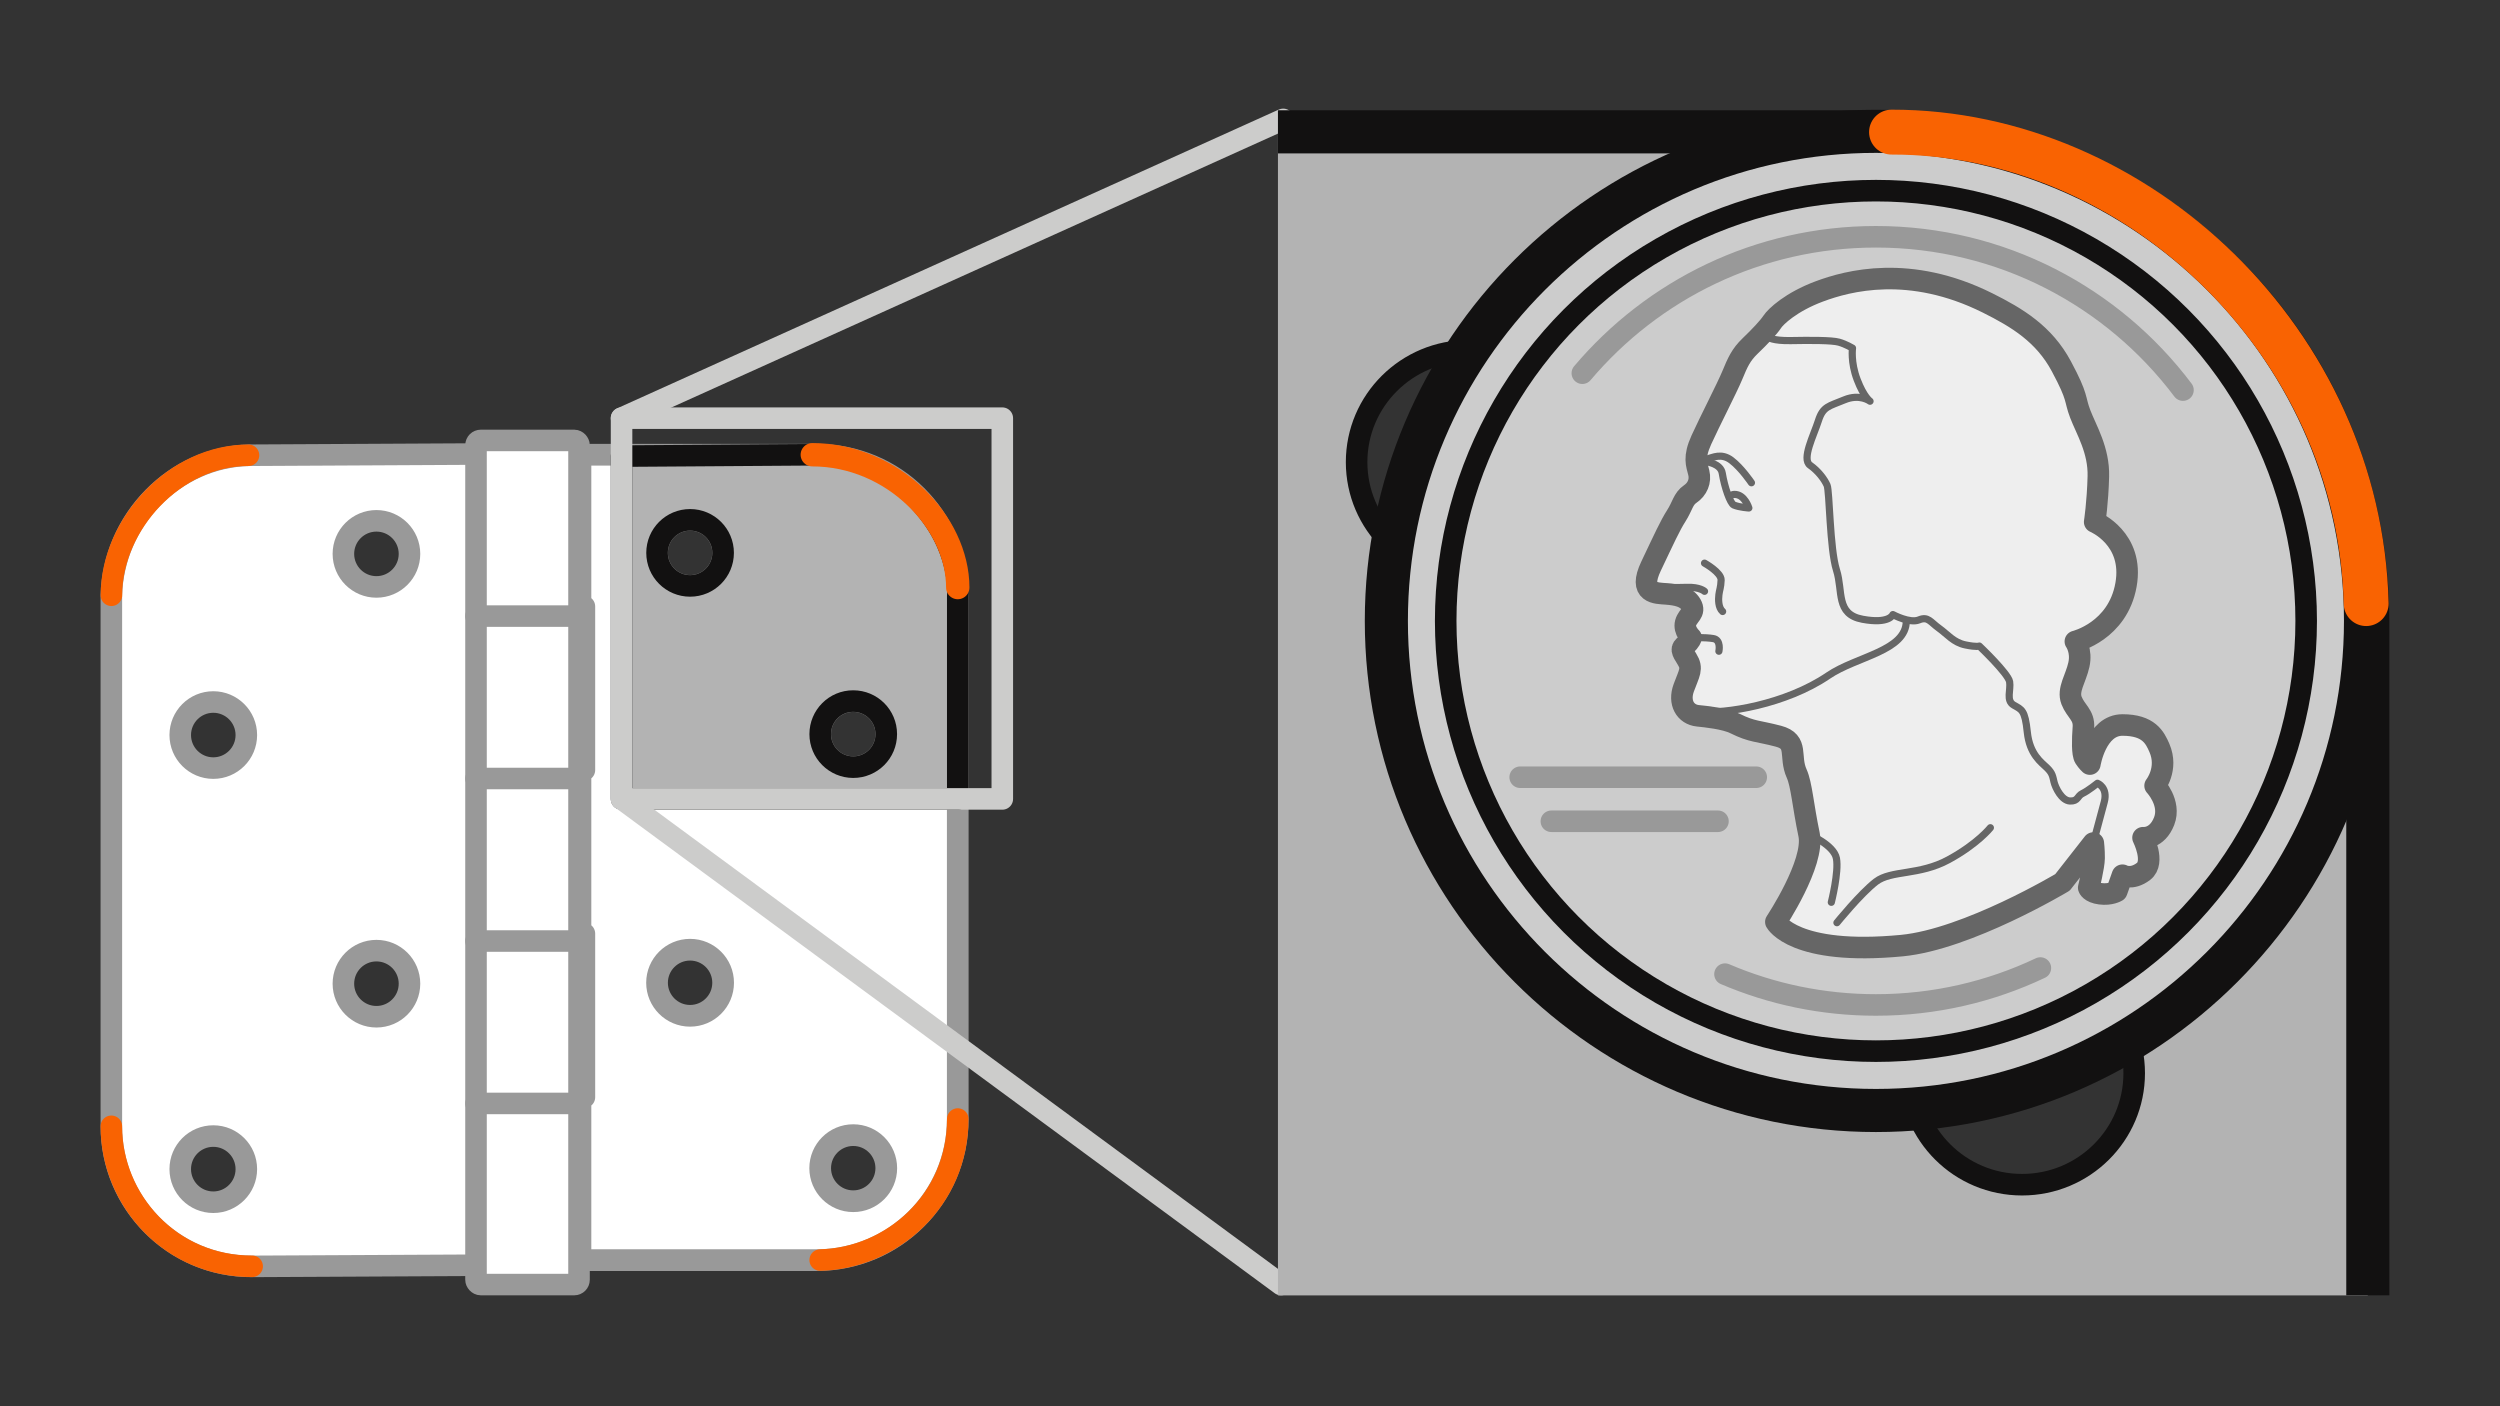 <?xml version="1.0" encoding="UTF-8"?><svg id="a" xmlns="http://www.w3.org/2000/svg" width="348" height="195.75" viewBox="0 0 348 195.75"><rect x="0" y="0" width="348" height="195.75" fill="#333333" stroke="none"/><path d="M67.06,108.38v-22.62h-.53v-22.56l-31.8.17c-10.39.23-18.91,8.9-19.23,19.49v73.93c0,10.8,8.79,19.55,19.6,19.49l31.43-.16v-22.52h.53v-22.61h-.6l.07-22.61h.53ZM29.69,167.35c-2.54,0-4.6-2.06-4.6-4.61s2.06-4.6,4.6-4.6,4.6,2.06,4.6,4.6-2.06,4.61-4.6,4.61ZM29.69,106.92c-2.54,0-4.6-2.06-4.6-4.6s2.06-4.6,4.6-4.6,4.6,2.06,4.6,4.6-2.06,4.6-4.6,4.6ZM52.4,141.53c-2.54,0-4.6-2.06-4.6-4.6s2.06-4.6,4.6-4.6,4.6,2.06,4.6,4.6-2.06,4.6-4.6,4.6ZM52.4,81.7c-2.54,0-4.6-2.06-4.6-4.6s2.06-4.6,4.6-4.6,4.6,2.06,4.6,4.6-2.06,4.6-4.6,4.6Z" fill="#fff" stroke="#999" stroke-linecap="round" stroke-linejoin="round" stroke-width="3"/><path d="M113.69,63.3h-32.89v21.12h.54v22.77h-.54v22.77h.54v22.77h-.54v22.68h32.89c10.84,0,19.63-8.79,19.63-19.64v-72.84c0-11-8.79-19.63-19.63-19.63ZM96.06,141.4c-2.54,0-4.6-2.06-4.6-4.6s2.06-4.6,4.6-4.6,4.6,2.06,4.6,4.6-2.06,4.6-4.6,4.6ZM96.06,81.56c-2.54,0-4.6-2.06-4.6-4.6s2.06-4.6,4.6-4.6,4.6,2.06,4.6,4.6-2.06,4.6-4.6,4.6ZM118.77,167.21c-2.54,0-4.6-2.06-4.6-4.6s2.06-4.6,4.6-4.6,4.6,2.06,4.6,4.6-2.06,4.6-4.6,4.6ZM118.77,106.79c-2.54,0-4.6-2.06-4.6-4.6s2.06-4.6,4.6-4.6,4.6,2.06,4.6,4.6-2.06,4.6-4.6,4.6Z" fill="#fff" stroke="#999" stroke-linecap="round" stroke-linejoin="round" stroke-width="3.02"/><path d="M114.17,175.4c9.83-.23,19.15-8.19,19.15-19.63" fill="none" stroke="#f96302" stroke-linecap="round" stroke-linejoin="round" stroke-width="3"/><path d="M34.59,63.37c-10.3,0-19.08,9.67-19.08,19.49" fill="none" stroke="#f96302" stroke-linecap="round" stroke-linejoin="round" stroke-width="3"/><path d="M15.5,156.78c0,10.17,8.13,19.5,19.6,19.49" fill="none" stroke="#f96302" stroke-linecap="round" stroke-linejoin="round" stroke-width="3"/><path d="M127.67,69.47c-6.17-6.37-13.98-6.17-13.98-6.17l-27.17.19v47.72h46.8v-28.28s.73-6.86-5.65-13.46ZM96.06,81.56c-2.54,0-4.6-2.06-4.6-4.6s2.06-4.6,4.6-4.6,4.6,2.06,4.6,4.6-2.06,4.6-4.6,4.6ZM118.77,106.79c-2.54,0-4.6-2.06-4.6-4.6s2.06-4.61,4.6-4.6c2.54,0,4.6,2.05,4.6,4.6s-2.06,4.6-4.6,4.6Z" fill="#b3b3b3" stroke="#121111" stroke-linecap="round" stroke-linejoin="round" stroke-width="3"/><rect x="66.26" y="61.31" width="14.34" height="117.5" rx=".67" ry=".67" fill="#fff" stroke="#999" stroke-linecap="round" stroke-linejoin="round" stroke-width="3"/><line x1="66.26" y1="153.6" x2="80" y2="153.6" fill="#fff" stroke="#999" stroke-linecap="round" stroke-linejoin="round" stroke-width="3"/><line x1="66.26" y1="130.99" x2="80" y2="130.99" fill="#fff" stroke="#999" stroke-linecap="round" stroke-linejoin="round" stroke-width="3"/><line x1="66.26" y1="108.37" x2="80" y2="108.37" fill="#fff" stroke="#999" stroke-linecap="round" stroke-linejoin="round" stroke-width="3"/><line x1="66.26" y1="85.76" x2="80" y2="85.76" fill="#fff" stroke="#999" stroke-linecap="round" stroke-linejoin="round" stroke-width="3"/><path d="M133.32,81.79c0-9.05-8.99-18.49-20.25-18.49" fill="none" stroke="#f96302" stroke-linecap="round" stroke-linejoin="round" stroke-width="3.25"/><line x1="178.62" y1="16.62" x2="86.52" y2="58.21" fill="none" stroke="#cccccb" stroke-linecap="round" stroke-linejoin="round" stroke-width="3"/><line x1="86.52" y1="111.21" x2="178.33" y2="178.81" fill="none" stroke="#cccccb" stroke-linecap="round" stroke-linejoin="round" stroke-width="3"/><rect x="86.52" y="58.21" width="53" height="53" fill="none" stroke="#cccccb" stroke-linecap="round" stroke-linejoin="round" stroke-width="3"/><path d="M177.89,18.35v161.97h151.71v-93.87c0-37.61-30.49-68.1-68.1-68.1h-83.61ZM204.45,79.85c-8.61,0-15.61-6.95-15.61-15.52s6.99-15.51,15.61-15.51,15.6,6.94,15.6,15.51-6.98,15.52-15.6,15.52ZM281.47,164.91c-8.61,0-15.6-6.94-15.6-15.52s6.98-15.51,15.6-15.51,15.61,6.94,15.61,15.51-6.99,15.52-15.61,15.52Z" fill="#b3b3b3"/><path d="M204.45,79.85c-8.61,0-15.61-6.95-15.61-15.52s6.99-15.51,15.61-15.51,15.6,6.94,15.6,15.51-6.98,15.52-15.6,15.52Z" fill="none" stroke="#121111" stroke-linecap="round" stroke-linejoin="round" stroke-width="3"/><path d="M281.47,164.91c-8.61,0-15.6-6.94-15.6-15.52s6.98-15.51,15.6-15.51,15.61,6.94,15.61,15.51-6.99,15.52-15.61,15.52Z" fill="none" stroke="#121111" stroke-linecap="round" stroke-linejoin="round" stroke-width="3"/><path d="M177.89,18.35h83.75c37.53,0,67.96,30.43,67.96,67.96v94" fill="none" stroke="#121111" stroke-miterlimit="10" stroke-width="6"/><rect x="177.61" y="9.4" width="161.59" height="170.92" fill="none"/><path d="M261.13,154.57c-37.58,0-68.15-30.57-68.15-68.15s30.57-68.15,68.15-68.15,68.15,30.57,68.15,68.15-30.57,68.15-68.15,68.15Z" fill="#ccc"/><path d="M261.13,21.28c35.98,0,65.15,29.17,65.15,65.15s-29.17,65.15-65.15,65.15-65.15-29.17-65.15-65.15,29.17-65.15,65.15-65.15M261.13,15.28c-39.23,0-71.15,31.92-71.15,71.15s31.92,71.15,71.15,71.15,71.15-31.92,71.15-71.15-31.92-71.15-71.15-71.15h0Z" fill="#121111"/><circle cx="261.13" cy="86.43" r="59.89" fill="none" stroke="#121111" stroke-width="3"/><path d="M284.02,134.75c-6.94,3.29-14.7,5.14-22.89,5.14-7.46,0-14.56-1.53-21.01-4.29" fill="none" stroke="#999" stroke-linecap="round" stroke-linejoin="round" stroke-width="3"/><path d="M220.26,51.95c9.81-11.61,24.48-18.99,40.87-18.99,17.47,0,32.99,8.38,42.74,21.34" fill="none" stroke="#999" stroke-linecap="round" stroke-linejoin="round" stroke-width="3"/><path d="M287.11,122.82s-13.23,7.93-22.38,8.81c-15,1.43-17.53-3.3-17.53-3.3,0,0,5.45-8.19,4.62-12.17-.84-3.98-1.04-6.97-1.72-8.47-1.1-2.43.33-4.45-2.55-5.21-2.88-.76-3.62-.57-6-1.75-1.45-.72-4.13-.98-5.2-1.09-1.75-.18-2.73-1.83-1.97-3.9s1.28-2.65.47-3.95-.89-1.46-.21-2.02.76-1.01.76-1.01c0,0-1.05-.99-.76-2.06s1.42-1.39.76-2.54-2.06-1.38-3.45-1.49-3.96,0-2.12-3.87,2.64-5.64,3.51-7,.95-2.36,1.94-3.03,1.48-1.79,1.19-2.97-.76-2.1.36-4.57c1.12-2.47,3.57-7.22,4.31-9s1.18-2.82,2.49-4.08c1.32-1.26,2.57-2.59,3.06-3.34.49-.75,2.63-2.78,6.57-4.25,3.94-1.47,12.55-3.81,23.41,1.61,4.13,2.06,7.87,4.33,10.27,8.82,2.41,4.49,1.79,4.44,2.63,6.64.84,2.2,2.62,5.03,2.52,8.71-.1,3.68-.51,6.32-.51,6.32,0,0,5.51,2.29,4.36,8.75-1.15,6.46-7.05,7.88-7.05,7.88,0,0,.93,1.29.49,3.24-.43,1.95-1.6,3.48-1.02,4.98.58,1.5,1.78,2.02,1.65,3.74s-.17,3.7.19,4.25.71.86.71.86c0,0,.86-5.44,4.54-5.44,3.67,0,4.51,1.75,5.14,3.19,1.27,2.93-.6,5.26-.6,5.26,0,0,2.25,2.39,1.26,4.93s-2.94,2.31-2.94,2.31c0,0,1.73,3.42.07,4.69s-2.93.53-2.93.53l-.79,2.23s-.88.54-2.3.35-1.61-.84-1.61-.84c0,0,.74-2.95.75-4.11s-.11-2.11-.11-2.11l-4.27,5.45Z" fill="#eee" stroke="#666" stroke-linecap="round" stroke-linejoin="round" stroke-width="3"/><path d="M239.27,90.65s.34-1.57-.77-1.76-3.1-.13-3.1-.13" fill="none" stroke="#666" stroke-linecap="round" stroke-linejoin="round"/><path d="M237.27,82.31s-.64-.61-2.43-.55-3.49,0-3.49,0" fill="none" stroke="#666" stroke-linecap="round" stroke-linejoin="round"/><path d="M237.27,78.39s2.35,1.3,2.31,2.36-.23,1.37-.31,2.04-.09,1.8.52,2.33" fill="none" stroke="#666" stroke-linecap="round" stroke-linejoin="round"/><path d="M236.35,64.25s.63-.21,1.35-.38,1.9-.85,3.29.19,2.81,3.14,2.81,3.14" fill="none" stroke="#666" stroke-linecap="round" stroke-linejoin="round"/><path d="M237.52,64.28s2,.22,2.22,1.6c.31,1.92,1.1,4.2,1.61,4.42.79.33,2.09.41,2.09.41,0,0-.58-1.92-2.02-1.89-.31,0-.79.31-.79.31" fill="none" stroke="#666" stroke-linecap="round" stroke-linejoin="round"/><path d="M247.83,43.21l-1.71,3.73s.59.52,3.17.47,5.71-.06,6.69.22,1.89.83,1.89.83c0,0-.28,1.95.65,4.39.93,2.44,1.79,3,1.79,3,0,0-1.42-1.09-3.57-.19s-2.98.89-3.62,2.91-2.37,5.33-1.16,6.19c1.21.86,2.02,2,2.37,2.79s.37,8.84,1.31,11.81-.14,6.14,3.62,6.84c3.76.7,4.23-.65,4.23-.65,0,0,2.36,1.27,3.63.74s1.59.3,2.79,1.16,2.02,1.98,3.67,2.32,1.94.16,1.94.16c0,0,4.03,3.82,4.22,4.97s-.54,2.61.57,3.25c1.11.64,1.57.65,1.89,3.76s1.97,4.22,2.74,4.97.79,1.18.98,1.97,1.07,2.61,2.23,2.65.97-.69,1.75-1.06,2.07-1.41,2.07-1.41c0,0,1.49.57.94,2.62-.55,2.05-1.53,5.7-1.53,5.7" fill="none" stroke="#666" stroke-linecap="round" stroke-linejoin="round"/><line x1="211.61" y1="108.19" x2="244.47" y2="108.19" fill="none" stroke="#999" stroke-linecap="round" stroke-linejoin="round" stroke-width="3"/><line x1="215.95" y1="114.32" x2="239.14" y2="114.32" fill="none" stroke="#999" stroke-linecap="round" stroke-linejoin="round" stroke-width="3"/><path d="M236.51,99.04c3.53.39,12.06-.97,17.98-5,3.97-2.7,10.87-3.4,10.87-7.62" fill="none" stroke="#666" stroke-linecap="round" stroke-linejoin="round"/><path d="M251.81,116.16s3.46,1.44,3.82,3.32-.71,6.12-.71,6.12" fill="none" stroke="#666" stroke-linecap="round" stroke-linejoin="round"/><path d="M277.06,115.22s-1.77,2.25-5.84,4.46-7.95,1.42-10.09,3.05c-2.13,1.64-5.43,5.71-5.43,5.71" fill="none" stroke="#666" stroke-linecap="round" stroke-linejoin="round"/><path d="M329.37,84.02c-.89-36.31-31.89-65.67-66.07-65.63" fill="none" stroke="#f96302" stroke-linecap="round" stroke-linejoin="round" stroke-width="6.25"/></svg>